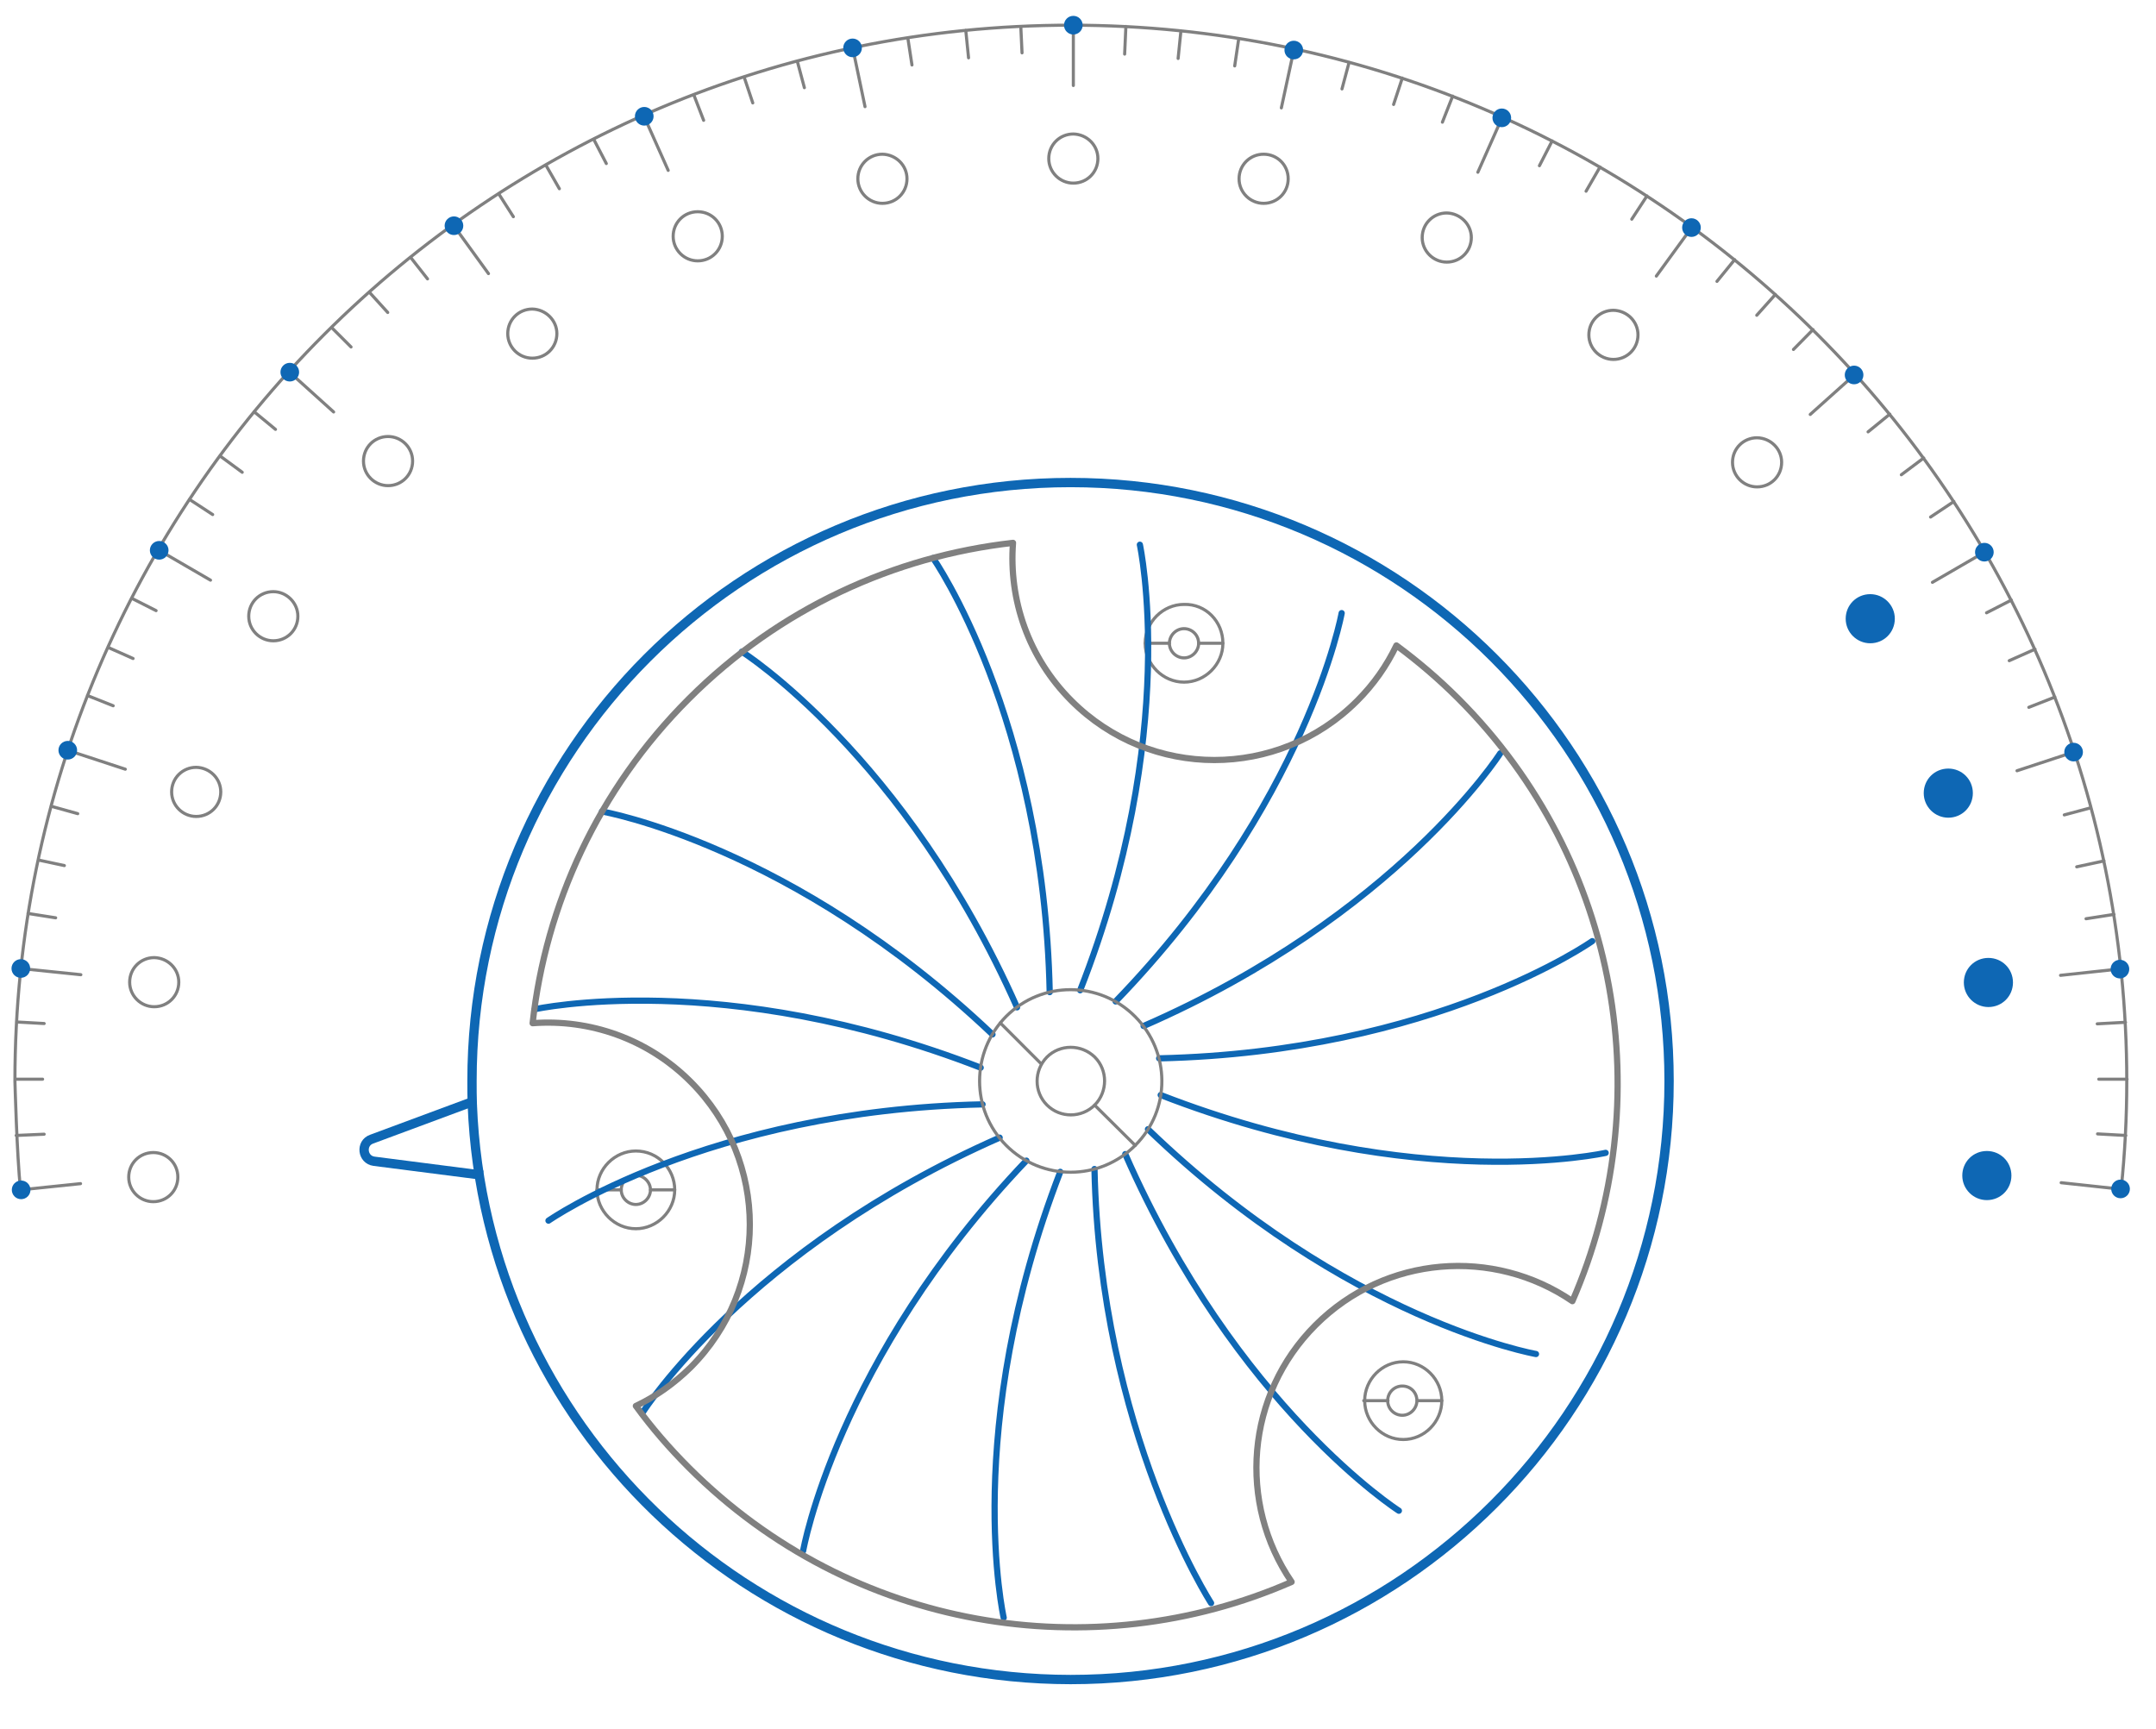 <?xml version="1.0" encoding="utf-8"?>
<!-- Generator: Adobe Illustrator 24.3.0, SVG Export Plug-In . SVG Version: 6.00 Build 0)  -->
<svg version="1.1" id="Layer_1" xmlns="http://www.w3.org/2000/svg" xmlns:xlink="http://www.w3.org/1999/xlink" x="0px" y="0px"
	 viewBox="0 0 693.4 556" style="enable-background:new 0 0 693.4 556;" xml:space="preserve">
<style type="text/css">
	.performance0{fill:none;stroke:#808080;stroke-linecap:round;stroke-linejoin:round;stroke-miterlimit:10;}
	.performance1{fill:none;stroke:#808080;stroke-miterlimit:10;}
	.performance2{fill:#0E67B4;}
	.performance3{fill:none;stroke:#0E67B4;stroke-width:2;stroke-linecap:round;stroke-linejoin:round;stroke-miterlimit:10;}
	.performance4{fill:none;stroke:#0E67B4;stroke-width:3;stroke-linejoin:round;stroke-miterlimit:10;}
	.performance5{fill:none;stroke:#808080;stroke-width:2;stroke-linecap:round;stroke-linejoin:round;stroke-miterlimit:10;}
	.performance6{fill:none;stroke:#0E67B4;stroke-width:3;stroke-linecap:round;stroke-linejoin:round;stroke-miterlimit:10;}
</style>
<g>
	<path class="performance0" d="M393.3,206.9c0,6.8-5.7,12.5-12.5,12.5c-6.8,0-12.5-5.7-12.5-12.5c0-6.8,5.7-12.5,12.5-12.5
		C387.8,194.2,393.3,199.9,393.3,206.9z"/>
	<path class="performance0" d="M385.5,206.9c0,2.5-2.1,4.7-4.7,4.7c-2.5,0-4.7-2.1-4.7-4.7c0-2.5,2.1-4.7,4.7-4.7
		C383.3,202.2,385.5,204.2,385.5,206.9z"/>
	<path class="performance0" d="M393.3,206.9h-7.8 M376.1,206.9h-7.8"/>
</g>
<g>
	<path class="performance0" d="M463.7,450.5c0,6.8-5.6,12.5-12.4,12.5s-12.4-5.7-12.4-12.5s5.6-12.5,12.4-12.5S463.7,443.7,463.7,450.5z"/>
	<path class="performance0" d="M455.7,450.5c0,2.5-2.1,4.7-4.7,4.7s-4.7-2.1-4.7-4.7s2.1-4.7,4.7-4.7C453.8,445.8,455.7,448,455.7,450.5z"/>
	<path class="performance0" d="M463.7,450.5h-7.9 M446.4,450.5h-7.8"/>
</g>
<g>
	<path class="performance0" d="M217,382.7c0,6.8-5.7,12.5-12.5,12.5s-12.5-5.7-12.5-12.5s5.7-12.5,12.5-12.5C211.5,370.2,217,375.9,217,382.7
		z"/>
	<path class="performance0" d="M209.2,382.7c0,2.5-2.1,4.7-4.7,4.7c-2.5,0-4.7-2.1-4.7-4.7s2.1-4.7,4.7-4.7C207,378,209.2,380.2,209.2,382.7z
		"/>
	<path class="performance0" d="M217,382.7h-7.8 M199.8,382.7H192"/>
</g>
<path class="performance1" d="M57.2,378.6c0,4.4-3.5,7.9-7.9,7.9c-4.3,0-7.9-3.5-7.9-7.9s3.5-7.9,7.9-7.9S57.2,374.2,57.2,378.6z"/>
<g>
	<path class="performance1" d="M57.5,315.9c0,4.4-3.5,7.9-7.9,7.9c-4.3,0-7.9-3.5-7.9-7.9s3.5-7.9,7.9-7.9C54,308.1,57.5,311.6,57.5,315.9z"
		/>
	
		<animate  accumulate="none" additive="replace" attributeName="stroke" calcMode="linear" dur="1s" fill="freeze" restart="always" stroke="gray" values="#808080;#ee5486;#ee5486;#808080">
		</animate>
</g>
<g>
	<path class="performance1" d="M71,254.7c0,4.4-3.5,7.9-7.9,7.9c-4.3,0-7.9-3.5-7.9-7.9s3.5-7.9,7.9-7.9C67.5,246.9,71,250.4,71,254.7
		L71,254.7z"/>
	
		<animate  accumulate="none" additive="replace" attributeName="stroke" calcMode="linear" dur="1s" fill="freeze" restart="always" stroke="gray" values="#808080;#ee5486;#ee5486;#808080">
		</animate>
</g>
<g>
	<path class="performance1" d="M95.8,198.2c0,4.4-3.5,7.9-7.9,7.9c-4.3,0-7.9-3.5-7.9-7.9s3.5-7.9,7.9-7.9C92.2,190.3,95.8,193.9,95.8,198.2z
		"/>
	
		<animate  accumulate="none" additive="replace" attributeName="stroke" calcMode="linear" dur="1s" fill="freeze" restart="always" stroke="gray" values="#808080;#ee5486;#ee5486;#808080">
		</animate>
</g>
<g>
	<path class="performance1" d="M132.7,148.3c0,4.4-3.5,7.9-7.9,7.9c-4.3,0-7.9-3.5-7.9-7.9s3.5-7.9,7.9-7.9
		C129.1,140.4,132.7,143.9,132.7,148.3z"/>
	
		<animate  accumulate="none" additive="replace" attributeName="stroke" calcMode="linear" dur="2s" fill="freeze" restart="always" stroke="gray" values="#808080;#ee5486;#ee5486;#808080">
		</animate>
</g>
<g>
	<path class="performance1" d="M179.1,107.3c0,4.4-3.5,7.9-7.9,7.9c-4.3,0-7.9-3.5-7.9-7.9s3.5-7.9,7.9-7.9C175.5,99.5,179.1,103,179.1,107.3
		z"/>
	
		<animate  accumulate="none" additive="replace" attributeName="stroke" calcMode="linear" dur="2s" fill="freeze" restart="always" stroke="gray" values="#808080;#ee5486;#ee5486;#808080">
		</animate>
</g>
<g>
	<path class="performance1" d="M232.3,76c0,4.4-3.5,7.9-7.9,7.9c-4.3,0-7.9-3.5-7.9-7.9s3.5-7.9,7.9-7.9S232.3,71.6,232.3,76z"/>
	
		<animate  accumulate="none" additive="replace" attributeName="stroke" calcMode="linear" dur="2s" fill="freeze" restart="always" stroke="gray" values="#808080;#ee5486;#ee5486;#808080">
		</animate>
</g>
<g>
	<path class="performance1" d="M291.7,57.5c0,4.4-3.5,7.9-7.9,7.9c-4.3,0-7.9-3.5-7.9-7.9s3.5-7.9,7.9-7.9C288.2,49.7,291.7,53.2,291.7,57.5z
		"/>
	
		<animate  accumulate="none" additive="replace" attributeName="stroke" calcMode="linear" dur="2s" fill="freeze" restart="always" stroke="gray" values="#808080;#ee5486;#ee5486;#808080">
		</animate>
</g>
<g>
	<path class="performance1" d="M353.1,51c0,4.4-3.5,7.9-7.9,7.9c-4.3,0-7.9-3.5-7.9-7.9s3.5-7.9,7.9-7.9C349.6,43.2,353.1,46.7,353.1,51z"/>
	
		<animate  accumulate="none" additive="replace" attributeName="stroke" calcMode="linear" dur="3s" fill="freeze" restart="always" stroke="gray" values="#808080;#ee5486;#ee5486;#808080">
		</animate>
</g>
<g>
	<path class="performance1" d="M414.3,57.5c0,4.4-3.5,7.9-7.9,7.9c-4.3,0-7.9-3.5-7.9-7.9s3.5-7.9,7.9-7.9S414.3,53.1,414.3,57.5z"/>
	
		<animate  accumulate="none" additive="replace" attributeName="stroke" calcMode="linear" dur="3s" fill="freeze" restart="always" stroke="gray" values="#808080;#ee5486;#ee5486;#808080">
		</animate>
</g>
<g>
	<path class="performance1" d="M473.2,76.4c0,4.4-3.5,7.9-7.9,7.9c-4.3,0-7.9-3.5-7.9-7.9s3.5-7.9,7.9-7.9C469.6,68.6,473.2,72.1,473.2,76.4z
		"/>
	
		<animate  accumulate="none" additive="replace" attributeName="stroke" calcMode="linear" dur="3s" fill="freeze" restart="always" stroke="gray" values="#808080;#ee5486;#ee5486;#808080">
		</animate>
</g>
<g>
	<path class="performance1" d="M526.8,107.7c0,4.4-3.5,7.9-7.9,7.9c-4.3,0-7.9-3.5-7.9-7.9s3.5-7.9,7.9-7.9
		C523.3,99.9,526.8,103.4,526.8,107.7z"/>
	
		<animate  accumulate="none" additive="replace" attributeName="stroke" calcMode="linear" dur="3s" fill="freeze" restart="always" stroke="gray" values="#808080;#ee5486;#ee5486;#808080">
		</animate>
</g>
<g>
	<path class="performance1" d="M573,148.7c0,4.4-3.5,7.9-7.9,7.9c-4.3,0-7.9-3.5-7.9-7.9s3.5-7.9,7.9-7.9C569.5,140.9,573,144.4,573,148.7z"
		/>
	
		<animate  accumulate="none" additive="replace" attributeName="stroke" calcMode="linear" dur="3s" fill="freeze" restart="always" stroke="gray" values="#808080;#ee5486;#ee5486;#808080">
		</animate>
</g>
<path id="svg-ico" class="performance2" d="M609.4,199c0,4.4-3.5,7.9-7.9,7.9c-4.3,0-7.9-3.5-7.9-7.9s3.5-7.9,7.9-7.9
	C605.8,191.1,609.4,194.6,609.4,199z M634.5,255.1c0,4.4-3.5,7.9-7.9,7.9c-4.3,0-7.9-3.5-7.9-7.9s3.5-7.9,7.9-7.9
	S634.5,250.7,634.5,255.1z M647.4,316c0,4.4-3.5,7.9-7.9,7.9c-4.3,0-7.9-3.5-7.9-7.9s3.5-7.9,7.9-7.9S647.4,311.6,647.4,316z
	 M646.9,378.1c0,4.4-3.5,7.9-7.9,7.9c-4.3,0-7.9-3.5-7.9-7.9s3.5-7.9,7.9-7.9S646.9,373.7,646.9,378.1z"/>
<g>
	<path id="svg-concept" class="performance3" d="M300.1,179.5c0,0,35.6,50.9,37.5,139.6 M238.6,209.6c0,0,52.5,33.2,88.5,114.4 M193.6,261
		c0,0,61.2,10.6,125.6,71.7 M172,324.6c0,0,60.6-13.4,143.4,18.8 M176.4,392.6c0,0,50.9-35.5,139.6-37.4 M206.9,454
		c0,0,33.3-52.3,114.6-88.1 M494,435.5c0,0-60.9-10.7-124.8-72.3 M516.4,370.8c0,0-60.3,13.6-143.1-18.6 M512.1,302.7
		c0,0-50.6,35.7-139.3,37.7 M482.5,242.3c0,0-33.3,52.2-114.7,87.7 M431.5,197.2c0,0-11,61-72.7,124.9 M366.6,175.2
		c0,0,13.2,60.7-19.2,143.3 M258.3,498.8c0,0,10.6-61.2,71.8-125.5 M322.8,520.3c0,0-13.7-60.6,18.2-143.4 M389.5,515.6
		c0,0-35.7-55.1-37.5-139.6 M449.9,485.9c0,0-52.3-33.4-88-114.7"/>
	
		<animateTransform  accumulate="none" additive="replace" attributeName="transform" begin="0s" calcMode="linear" dur="2s" fill="remove" from="0 343 350" repeatCount="indefinite" restart="always" to="360 347 345" type="rotate">
		</animateTransform>
</g>
<path class="performance0" d="M345.2,8.1v19.4 M6.6,311.5l19.4,2 M6.6,382.7l19.3-2 M21.7,241.3l18.6,6.1 M51,176.9l16.7,9.7 M93,119.6
	l14.3,12.9 M145.8,72.4L157.1,88 M207,37.1l7.9,17.7 M274.2,15.2l4,19.1 M6.6,382.7c-1.2-11.5-1.8-35-1.8-35
	C4.8,160.1,156.9,8.1,344.4,8.1S684,160.2,684,347.7c0,11.7-0.6,23.3-1.8,34.7 M5.2,365.2l9-0.4 M4.8,347.1h8.9 M5.3,328.7l8.9,0.5
	 M9,293.8l8.9,1.4 M12.3,276.6l8.4,1.8 M16.4,259.3l8.6,2.4 M28.1,223.7l8.3,3.3 M34.7,208.2l8.1,3.6 M42.3,192.4l7.9,4 M60.9,160.6
	l7.5,4.9 M70.7,146.6l7.2,5.3 M81.7,132.4l6.9,5.7 M106.6,105.3l6.3,6.3 M118.9,94.1l5.8,6.4 M132,82.7l5.5,7 M160.5,62.5l4.6,7.2
	 M175.5,53l4.4,7.7 M190.9,44.7l4.1,7.9 M223.1,30.4l3.2,8.3 M239.3,24.7l2.8,8.4 M256.4,19.6l2.3,8.6 M292,12.4l1.3,8.5 M310.6,9.7
	l0.9,8.9 M328.3,8.5l0.4,8.5 M682.2,311.6l-19.5,2.1 M682.3,382.5l-19.4-2.1 M667.2,241.8l-18.5,6.1 M638.4,177.5l-16.9,9.8
	 M596.7,120.3l-14.5,13 M544.2,73l-11.5,15.8 M483.2,37.6l-7.9,17.8 M416.2,15.7l-4.1,19 M683.7,365.2l-9.1-0.5 M684.1,347.1H675
	 M683.6,328.8l-9.1,0.5 M679.9,294.1l-9,1.4 M676.7,276.9l-8.8,1.9 M672.5,259.8l-8.6,2.3 M660.9,224.2l-8.4,3.3 M654.5,208.8
	l-8.3,3.7 M646.9,193l-8,4.1 M628.4,161.3l-7.5,5 M618.7,147.3l-7.2,5.4 M607.8,133.2l-7,5.7 M583.1,106l-6.3,6.4 M571,94.7l-6,6.7
	 M557.9,83.5l-5.7,7 M529.7,63l-4.9,7.5 M514.6,53.7l-4.5,7.8 M499.2,45.3l-4.1,8 M467.2,30.9l-3.3,8.4 M451,25.1l-2.8,8.5
	 M433.9,20l-2.3,8.6 M398.4,12.4l-1.3,8.8 M379.8,9.9l-0.9,8.9 M362.1,8.5l-0.4,8.9"/>
<circle id="svg-ico" class="performance2" cx="6.8" cy="382.7" r="3"/>
<circle id="svg-ico" class="performance2" cx="6.7" cy="311.5" r="3"/>
<circle id="svg-ico" class="performance2" cx="21.8" cy="241.3" r="3"/>
<circle id="svg-ico" class="performance2" cx="51.2" cy="177" r="3"/>
<circle id="svg-ico" class="performance2" cx="93.2" cy="119.7" r="3"/>
<circle id="svg-ico" class="performance2" cx="146" cy="72.6" r="3"/>
<circle id="svg-ico" class="performance2" cx="207.2" cy="37.4" r="3"/>
<circle id="svg-ico" class="performance2" cx="274.2" cy="15.4" r="3"/>
<circle id="svg-ico" class="performance2" cx="345.2" cy="8.1" r="3"/>
<circle id="svg-ico" class="performance2" cx="416.1" cy="16.1" r="3"/>
<circle id="svg-ico" class="performance2" cx="483" cy="37.9" r="3"/>
<circle id="svg-ico" class="performance2" cx="544" cy="73.2" r="3"/>
<circle id="svg-ico" class="performance2" cx="596.3" cy="120.6" r="3"/>
<circle id="svg-ico" class="performance2" cx="638.2" cy="177.6" r="3"/>
<circle id="svg-ico" class="performance2" cx="666.9" cy="241.9" r="3"/>
<circle id="svg-ico" class="performance2" cx="681.8" cy="311.7" r="3"/>
<circle id="svg-ico" class="performance2" cx="682" cy="382.4" r="3"/>
<path class="performance0" d="M365.1,368.4c-11.5,11.5-30,11.5-41.5,0c-11.4-11.4-11.4-30,0-41.5c11.5-11.5,30-11.4,41.4,0
	C376.5,338.4,376.6,356.9,365.1,368.4z"/>
<path class="performance0" d="M352.1,355.4c-4.2,4.2-11.1,4.3-15.4,0c-4.2-4.2-4.2-11.1,0-15.4c4.2-4.2,11.1-4.2,15.4,0
	C356.3,344.2,356.3,351.1,352.1,355.4z M365.1,368.4l-13.1-13 M334.7,342l-13-13"/>
<g>
	<path id="svg-concept" class="performance4" d="M155.3,378l-35-4.5c-3.8-0.5-4.4-5.8-0.8-7.1l33.4-12.4"/>
	
		<animateTransform  accumulate="none" additive="replace" attributeName="transform" calcMode="linear" dur="2s" fill="freeze" from="0 346 348" restart="always" to="192 344 349" type="rotate">
		</animateTransform>
</g>
<path class="performance5" d="M222.1,439.8c25.4-25.4,25.4-66.5,0-91.9c-13.9-13.9-32.6-20.2-50.8-18.8c4.2-38.1,21-75.1,50.2-104.3
	s66.2-45.9,104.3-50.2c-1.4,18.2,4.9,36.9,18.8,50.8c25.4,25.4,66.5,25.4,91.9,0c5.3-5.3,9.5-11.3,12.6-17.8
	c6.9,5.1,13.6,10.8,19.9,17.1c52.4,52.4,64.6,129.8,36.7,193.8c-25.3-17.3-60.1-14.8-82.6,7.7s-25,57.3-7.7,82.6
	c-64,28-141.4,15.7-193.8-36.7c-6.3-6.3-12-12.9-17.1-19.9C210.7,449.3,216.7,445.1,222.1,439.8L222.1,439.8z"/>
<path id="svg-concept" class="performance6" d="M151.9,355.3c-0.1-2.5-0.1-5.1-0.1-7.6c0-106.3,86.2-192.5,192.5-192.5
	s192.5,86.2,192.5,192.5s-86.2,192.5-192.5,192.5C240.5,540.1,155.9,458,151.9,355.3"/>
</svg>
